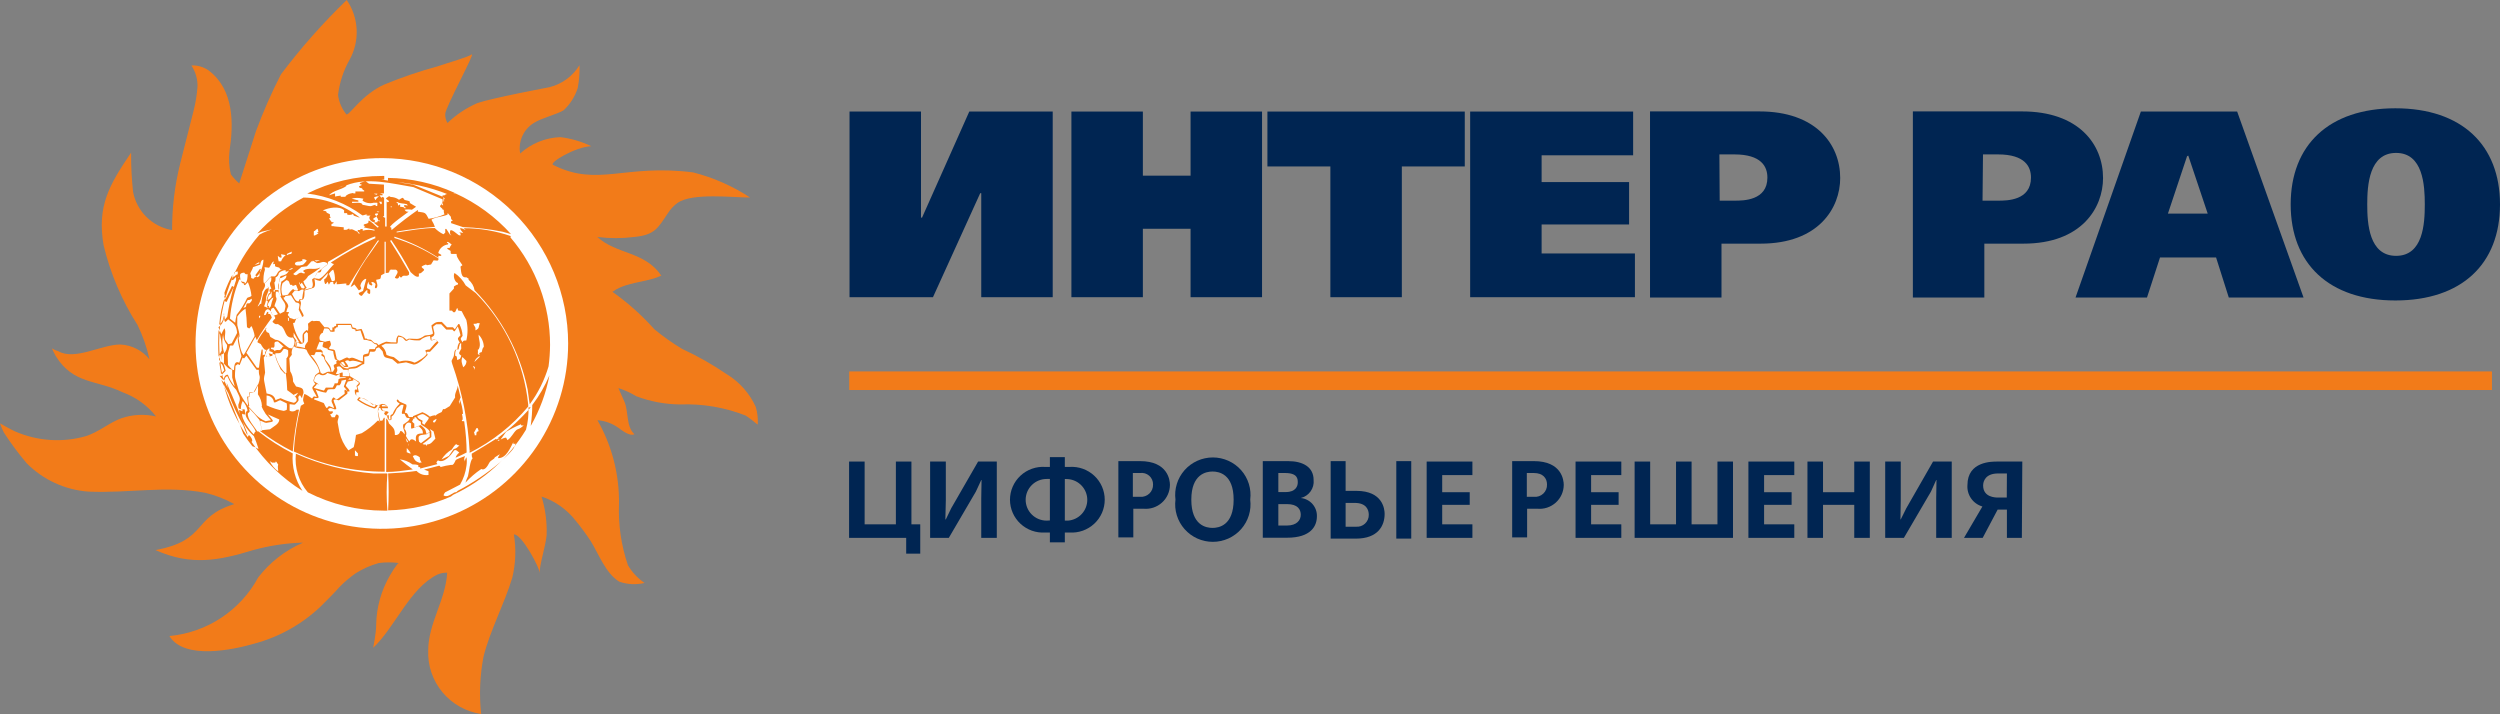 <svg width="210" height="60" viewBox="0 0 210 60" fill="none" xmlns="http://www.w3.org/2000/svg">
<rect x="0" y="0" width="210" height="60" fill="#808080" stroke="none"/>
<g clip-path="url(#clip0_207_11770)">
<path d="M61.05 31.437C59.856 30.62 58.596 29.906 57.282 29.3C56.468 28.808 55.691 28.257 54.958 27.651C53.912 26.474 52.732 25.422 51.442 24.515C51.647 24.369 51.865 24.243 52.095 24.14C53.213 23.665 54.469 23.653 55.549 23.153C54.167 21.104 51.781 21.379 50.173 19.904C51.203 20.035 52.246 20.035 53.276 19.904C55.009 19.742 55.272 19.142 56.089 17.93C56.309 17.58 56.595 17.274 56.93 17.03C58.186 16.181 61.552 16.593 63.009 16.593C61.543 15.63 59.926 14.916 58.224 14.482C52.447 13.744 50.236 15.743 46.468 13.857C46.054 13.694 48.315 12.332 49.671 12.282C48.852 11.89 47.974 11.632 47.071 11.52C45.817 11.565 44.619 12.052 43.693 12.895C43.604 12.403 43.666 11.896 43.87 11.44C44.073 10.983 44.41 10.598 44.836 10.333C45.489 9.908 46.795 9.608 47.348 9.259C47.894 8.748 48.3 8.107 48.528 7.397C48.648 6.763 48.699 6.118 48.679 5.473C48.118 6.393 47.216 7.058 46.167 7.322C46.167 7.322 41.269 8.247 40.101 8.659C39.169 9.062 38.318 9.629 37.589 10.333C37.453 10.103 37.387 9.838 37.401 9.571C37.401 9.034 39.975 4.336 39.624 4.573C39.272 4.811 37.715 5.248 36.76 5.573C35.24 5.988 33.747 6.497 32.289 7.097C30.368 7.947 29.263 9.821 29.087 9.596C28.708 9.13 28.469 8.567 28.396 7.972C28.522 6.926 28.855 5.915 29.376 4.998C29.8 4.223 30.001 3.346 29.957 2.464C29.913 1.582 29.625 0.729 29.125 0C27.121 1.935 25.273 4.024 23.599 6.247C22.805 7.796 22.104 9.389 21.501 11.02L20.095 15.406C19.832 15.179 19.596 14.923 19.391 14.644C19.237 14.006 19.199 13.346 19.278 12.695C19.63 10.371 19.668 7.547 17.532 5.923C17.108 5.623 16.595 5.474 16.076 5.498C16.427 6.022 16.607 6.642 16.59 7.272C16.543 7.955 16.434 8.633 16.264 9.296L15.134 13.744C14.678 15.571 14.45 17.447 14.456 19.329C13.645 19.191 12.897 18.809 12.311 18.235C11.725 17.661 11.33 16.922 11.178 16.118C11.058 15.023 11.004 13.921 11.014 12.82C9.168 15.543 8.138 17.305 8.703 20.604C9.273 22.979 10.236 25.242 11.554 27.301C12.001 28.221 12.338 29.19 12.559 30.187C12.264 29.818 11.892 29.516 11.47 29.3C11.048 29.085 10.584 28.961 10.11 28.938C8.515 28.938 6.267 30.325 4.873 29.488C4.76 29.488 4.358 29.263 4.358 29.263C4.358 29.263 4.572 29.725 4.685 29.913C6.179 32.299 8.063 31.874 10.323 32.961C11.425 33.364 12.391 34.065 13.112 34.985C12.155 34.763 11.154 34.81 10.223 35.123C9.193 35.485 8.339 36.272 7.221 36.635C5.247 37.199 3.136 37.057 1.256 36.235C0.854 36.06 0 35.56 0 35.56C0.089 35.826 0.198 36.085 0.327 36.335C0.911 37.237 1.553 38.101 2.248 38.921C3.625 40.305 5.458 41.148 7.41 41.295C10.889 41.445 13.915 40.77 17.244 41.395C18.095 41.6 18.915 41.919 19.68 42.345C16.126 43.407 17.47 45.394 13.061 46.206C16.076 47.555 18.399 47.08 21.275 46.206C22.638 45.828 24.043 45.618 25.457 45.581C23.972 46.221 22.675 47.228 21.689 48.505C20.95 49.873 19.882 51.038 18.58 51.897C17.279 52.756 15.784 53.282 14.229 53.428C15.485 55.464 19.592 54.577 21.363 54.065C23.467 53.502 25.394 52.419 26.964 50.916C27.278 50.604 28.22 49.667 28.509 49.317C28.927 48.887 29.386 48.498 29.878 48.155C30.481 47.775 31.137 47.484 31.825 47.293C32.379 47.221 32.941 47.221 33.495 47.293L33.395 47.368C33.162 47.669 32.952 47.986 32.767 48.317C32.026 49.582 31.623 51.015 31.599 52.478C31.599 53.203 31.347 54.415 31.347 54.415C33.194 52.678 34.412 49.417 36.735 48.267C36.995 48.151 37.279 48.096 37.564 48.105C37.438 50.404 35.969 52.353 35.969 54.652C35.924 55.928 36.352 57.175 37.172 58.157C37.992 59.138 39.146 59.786 40.415 59.975C40.243 58.366 40.31 56.741 40.616 55.152C41.169 52.953 42.349 50.766 43.027 48.542C43.318 47.347 43.365 46.107 43.166 44.894C43.793 44.806 45.414 47.793 45.326 48.167C45.326 47.355 45.828 45.918 45.916 44.956C45.956 43.857 45.812 42.759 45.489 41.708C46.623 42.087 47.619 42.791 48.352 43.732C48.8 44.276 49.219 44.844 49.608 45.431C50.299 46.543 50.864 48.142 52.007 48.855C52.693 49.096 53.434 49.136 54.142 48.967C53.572 48.581 53.095 48.073 52.748 47.48C52.184 45.833 51.929 44.096 51.995 42.357C52.037 39.886 51.413 37.448 50.186 35.298C50.82 35.344 51.429 35.565 51.944 35.935C52.221 36.135 52.911 36.685 53.288 36.472C52.585 35.835 52.811 34.611 52.459 33.761L51.944 32.599C52.473 32.766 52.979 32.997 53.451 33.286C54.62 33.727 55.857 33.959 57.106 33.973C58.998 33.898 60.884 34.218 62.645 34.91C62.993 35.147 63.328 35.401 63.649 35.673C63.683 35.171 63.628 34.668 63.486 34.186C62.973 33.056 62.134 32.103 61.075 31.449" fill="#F27B19"/>
<path d="M32.126 13.282C29.029 13.272 25.998 14.177 23.419 15.881C20.838 17.586 18.825 20.014 17.633 22.858C16.441 25.702 16.124 28.834 16.722 31.857C17.32 34.88 18.806 37.659 20.993 39.841C23.179 42.024 25.968 43.511 29.004 44.116C32.041 44.721 35.19 44.416 38.053 43.239C40.915 42.062 43.362 40.066 45.084 37.505C46.805 34.944 47.724 31.932 47.724 28.851C47.721 24.731 46.078 20.781 43.155 17.863C40.232 14.946 36.267 13.299 32.126 13.282Z" fill="white"/>
<path d="M209.322 31.2H71.335V32.761H209.322V31.2Z" fill="#F27B19"/>
<path d="M77.364 9.371V18.28H77.452L81.42 9.371H88.428V24.965H82.425V16.231H82.337L78.369 24.965H71.361V9.371H77.364Z" fill="#002552"/>
<path d="M100.008 9.371H106.011V24.965H100.008V19.217H96.001V24.965H89.998V9.371H96.001V14.756H100.008V9.371Z" fill="#002552"/>
<path d="M123.041 9.371V13.982H117.754V24.965H111.751V13.982H106.463V9.371H123.041Z" fill="#002552"/>
<path d="M137.183 9.371V13.045H129.496V15.294H136.843V18.855H129.496V21.291H137.333V24.965H123.493V9.371H137.183Z" fill="#002552"/>
<path d="M147.795 9.359C152.517 9.359 154.577 12.107 154.577 14.956C154.577 17.455 152.781 20.466 147.896 20.466H144.605V24.99H138.602V9.359H147.795ZM144.454 16.855H145.71C146.426 16.855 148.461 16.855 148.461 14.919C148.461 14.007 147.971 12.97 145.685 12.97H144.429L144.454 16.855Z" fill="#002552"/>
<path d="M169.861 9.359C174.596 9.359 176.656 12.107 176.656 14.956C176.656 17.455 174.86 20.466 169.974 20.466H166.684V24.99H160.681V9.359H169.861ZM166.533 16.855H167.852C168.568 16.855 170.602 16.855 170.602 14.919C170.602 14.007 170.112 12.97 167.827 12.97H166.571L166.533 16.855Z" fill="#002552"/>
<path d="M187.921 9.371L193.497 24.99H187.218L186.15 21.628H181.441L180.348 24.99H174.345L179.833 9.371H187.921ZM183.714 13.12L182.106 17.942H185.447L183.814 13.07L183.714 13.12Z" fill="#002552"/>
<path d="M210 17.168C210 22.166 206.797 25.239 201.209 25.239C195.62 25.239 192.417 22.141 192.417 17.168C192.417 12.195 195.62 9.096 201.209 9.096C206.797 9.096 210 12.195 210 17.168ZM198.848 17.168C198.848 18.792 198.998 21.491 201.271 21.491C203.545 21.491 203.683 18.792 203.683 17.168C203.683 15.543 203.532 12.845 201.271 12.845C199.011 12.845 198.848 15.543 198.848 17.168Z" fill="#002552"/>
<path d="M37.2 41.645H37.275C37.275 41.483 37.275 41.533 37.388 41.358L38.644 40.708C38.931 40.221 39.115 39.681 39.184 39.121C39.222 38.885 39.222 38.645 39.184 38.409C39.084 38.541 39.038 38.707 39.059 38.871C39.059 38.546 38.908 38.696 39.059 38.309C38.933 38.371 38.318 38.559 38.267 38.671C38.217 38.784 38.079 39.134 37.903 39.046C37.598 39.087 37.295 39.15 36.999 39.234C36.999 39.234 36.999 39.121 36.873 39.121C36.446 39.234 36.007 39.359 35.617 39.446L35.994 39.584C35.987 39.688 35.987 39.792 35.994 39.896C35.812 39.926 35.625 39.91 35.45 39.852C35.275 39.793 35.117 39.692 34.989 39.559C34.198 39.671 33.407 39.733 32.603 39.771C32.66 40.803 32.66 41.837 32.603 42.87C34.422 42.834 36.215 42.439 37.878 41.708C38.029 41.595 38.179 41.483 38.318 41.358C38.117 41.258 37.69 41.82 37.338 41.645M32.49 39.771H31.372C29.12 39.591 26.916 39.029 24.854 38.109C24.792 38.69 24.849 39.278 25.021 39.836C25.194 40.395 25.479 40.912 25.859 41.358C27.842 42.366 30.037 42.893 32.264 42.895H32.541C32.459 41.863 32.459 40.827 32.541 39.796M44.585 35.773C45.34 34.453 45.871 33.017 46.154 31.524C45.781 32.415 45.296 33.254 44.71 34.023C44.707 34.592 44.665 35.16 44.585 35.723M44.585 34.211C43.761 35.166 42.834 36.029 41.822 36.785H41.935L41.671 36.922C41.671 36.922 41.671 36.922 41.671 36.86C41.005 37.285 40.327 37.684 39.624 38.109C39.624 38.272 39.624 38.384 39.699 38.496C39.473 38.709 39.41 39.621 39.31 39.996C39.224 40.173 39.153 40.357 39.096 40.546C39.492 40.11 39.939 39.724 40.428 39.396C40.717 39.559 40.968 39.134 41.093 38.884C41.219 38.634 41.545 38.584 41.558 38.422L41.972 38.159C41.972 38.259 41.784 38.384 41.859 38.484C42.538 38.484 42.864 37.609 43.115 37.147C43.115 37.234 43.115 37.347 43.241 37.272C43.366 37.197 43.241 37.409 43.241 37.459C43.103 37.872 42.312 38.509 41.985 38.846C40.898 39.771 39.71 40.572 38.443 41.233C38.33 41.35 38.208 41.459 38.079 41.558C40.61 40.376 42.733 38.476 44.183 36.097C44.342 35.486 44.414 34.855 44.396 34.223M41.545 37.197V37.122C41.545 37.122 41.545 37.184 41.545 37.197ZM41.859 37.035C41.859 37.035 41.859 37.035 41.784 36.947H42.01L41.859 37.035ZM43.392 36.11C43.103 36.36 42.977 36.747 42.625 36.972L42.512 36.76C42.374 36.76 42.173 36.86 42.048 36.922L42.512 36.272C42.913 36.027 43.333 35.814 43.768 35.635C43.761 35.664 43.761 35.694 43.768 35.723C43.804 35.738 43.843 35.745 43.881 35.745C43.92 35.745 43.959 35.738 43.994 35.723C43.848 35.884 43.662 36.005 43.454 36.072M20.609 36.735L20.71 36.885L20.609 36.735ZM42.902 19.829C41.625 19.392 40.284 19.168 38.933 19.167C38.991 19.218 39.054 19.265 39.121 19.304C38.983 19.304 38.858 19.167 38.694 19.167C38.531 19.167 38.845 19.467 38.908 19.579C38.802 19.545 38.692 19.524 38.581 19.517L38.694 19.642C38.682 19.683 38.682 19.726 38.694 19.767H38.569C38.493 19.767 37.815 19.067 37.803 19.454C37.79 19.842 37.928 19.704 37.928 19.754C37.913 19.745 37.896 19.741 37.878 19.741C37.861 19.741 37.843 19.745 37.828 19.754L37.489 19.23H37.401C37.401 19.23 37.401 19.23 37.401 19.542L37.25 19.679C36.978 19.549 36.731 19.372 36.522 19.154C35.442 19.154 34.387 19.379 33.319 19.529V19.454C34.387 19.267 35.454 19.142 36.534 19.055C36.456 18.851 36.359 18.654 36.245 18.467C36.384 18.255 37.351 18.18 37.602 18.017V17.892L37.878 18.217C37.878 18.317 37.878 18.43 37.991 18.492C38.104 18.555 37.928 18.555 37.891 18.592V18.742L38.895 19.079C40.014 19.115 41.127 19.245 42.224 19.467L42.927 19.667C41.623 18.218 40.033 17.052 38.255 16.243C38.089 16.249 37.925 16.274 37.765 16.318H37.878C37.765 16.318 37.439 16.243 37.376 16.393C37.292 16.394 37.21 16.416 37.137 16.456L37.2 16.531L34.688 15.506L32.038 15.081H32.277V14.781H32.088C29.908 14.777 27.757 15.283 25.809 16.256C27.487 16.46 29.084 17.093 30.443 18.093C30.594 18.093 30.745 17.968 30.908 18.017H30.795V18.105C30.903 18.117 31.013 18.117 31.121 18.105C30.82 18.367 31.31 18.742 31.448 18.642C31.586 18.542 31.448 18.455 31.36 18.43C31.272 18.405 31.448 18.28 31.624 18.205C31.618 18.18 31.618 18.155 31.624 18.13L31.486 18.055L31.548 17.93C31.624 17.93 31.686 17.93 31.737 17.93C31.787 17.93 31.737 18.005 31.737 18.043L31.649 18.105C31.649 18.292 31.649 18.267 31.762 18.405C31.75 18.421 31.744 18.441 31.744 18.461C31.744 18.481 31.75 18.501 31.762 18.517H31.9C31.9 18.517 31.9 18.517 31.9 18.592C31.825 18.592 31.774 18.53 31.699 18.592C31.693 18.621 31.693 18.651 31.699 18.68C31.677 18.67 31.654 18.666 31.63 18.666C31.606 18.666 31.583 18.67 31.561 18.68H31.372L31.825 19.055L31.712 19.117C31.548 18.98 31.109 18.53 30.958 18.53C30.943 18.574 30.943 18.623 30.958 18.667C30.832 18.88 30.544 18.755 30.544 18.93L30.682 19.017C30.682 19.017 30.581 19.017 30.581 19.105L31.46 19.292C31.454 19.321 31.454 19.351 31.46 19.379C31.136 19.286 30.792 19.286 30.468 19.379C30.475 19.334 30.475 19.288 30.468 19.242H30.267C30.262 19.271 30.262 19.3 30.267 19.329C30.193 19.312 30.116 19.312 30.041 19.329C30.041 19.429 30.104 19.504 30.192 19.554V19.654C30.079 19.592 30.066 19.529 30.004 19.429H29.928C29.727 19.342 29.564 19.18 29.363 19.304C29.363 19.067 29.225 19.304 29.062 19.304H28.873C28.873 19.242 28.873 19.217 28.873 19.204C28.873 19.192 28.873 19.13 28.873 19.092L28.082 19.017V19.079V19.005C26.085 18.892 23.586 18.717 21.802 19.704C19.613 22.234 18.41 25.462 18.412 28.8C18.411 29.753 18.508 30.703 18.7 31.637C18.826 31.949 18.964 32.261 19.127 32.586C19.127 32.586 19.04 32.212 19.04 32.162C19.655 33.548 20.22 34.96 20.773 36.385V36.56C20.645 36.301 20.536 36.034 20.446 35.76C19.956 34.895 19.536 33.992 19.19 33.061C19.052 32.799 18.901 32.536 18.776 32.274C19.184 33.871 19.877 35.382 20.823 36.735V36.66C20.898 36.66 20.823 36.572 20.911 36.56C20.999 36.547 21.325 37.047 21.124 37.109C22.248 38.765 23.707 40.169 25.407 41.233C24.79 40.303 24.502 39.195 24.591 38.084C23.569 37.564 22.601 36.945 21.702 36.235H21.614C21.375 35.86 20.735 35.16 20.823 34.711C21.036 34.561 20.961 34.561 20.923 34.286C21.237 34.601 21.53 34.935 21.802 35.285C21.878 35.585 21.941 35.885 22.016 36.185H21.815C22.684 36.848 23.614 37.429 24.591 37.922C24.683 36.74 24.86 35.567 25.118 34.411H24.917C24.842 34.488 24.744 34.538 24.637 34.554C24.53 34.57 24.421 34.55 24.327 34.498C24.327 34.311 24.327 34.136 24.327 33.948C24.741 34.011 24.741 34.011 24.817 33.948C25.106 33.636 25.106 33.711 25.055 33.336L25.194 33.186L25.369 33.461C25.369 33.311 25.457 33.161 25.495 33.011C25.495 32.536 25.281 32.586 24.867 32.462C24.792 32.324 24.704 32.187 24.616 32.049C24.625 31.744 24.542 31.444 24.377 31.187L24.302 30.087C24.377 29.988 24.44 29.887 24.515 29.8C24.488 29.676 24.49 29.547 24.521 29.424C24.551 29.3 24.609 29.186 24.691 29.088C24.967 29.35 25.432 29.188 25.746 29.388C25.985 30.062 26.738 30.525 26.826 31.262C26.705 31.334 26.592 31.418 26.487 31.512C26.336 31.924 26.236 31.949 26.487 32.249C26.412 32.337 26.236 32.462 26.236 32.586C26.236 32.711 26.537 33.161 26.613 33.336C26.311 33.336 26.449 33.174 26.211 33.474C26.073 33.386 25.708 33.099 25.558 33.099C25.47 33.486 25.394 33.574 25.558 33.911L25.269 34.086C24.954 35.344 24.756 36.628 24.678 37.922C27.064 39.048 29.674 39.629 32.315 39.621C32.315 38.109 32.315 36.597 32.315 35.098H32.239C32.205 35.181 32.163 35.26 32.114 35.335H31.913C31.85 35.073 31.812 34.798 31.749 34.536C31.788 34.453 31.809 34.364 31.812 34.273H31.95C32.063 34.548 32.101 34.511 32.415 34.561L32.264 34.698C32.273 34.758 32.304 34.812 32.35 34.851C32.396 34.89 32.455 34.911 32.515 34.91C32.515 35.06 32.641 35.473 32.892 35.223V34.985C33.131 34.848 33.206 34.561 33.332 34.323L33.683 34.011H33.897C33.897 34.211 33.696 34.636 33.771 34.761H33.985C34.136 35.073 34.085 35.11 34.412 35.123C34.412 35.348 34.035 35.535 33.872 35.66C33.796 36.047 34.035 36.147 33.985 36.497C33.985 36.497 33.746 36.097 33.608 36.235C33.601 36.284 33.583 36.331 33.557 36.373C33.53 36.416 33.495 36.452 33.454 36.48C33.413 36.508 33.366 36.528 33.317 36.537C33.268 36.546 33.217 36.546 33.169 36.535C33.169 35.998 33.068 35.972 32.666 35.56C32.666 35.473 32.541 35.185 32.44 35.16C32.44 36.66 32.44 38.147 32.44 39.646C33.181 39.646 33.922 39.533 34.676 39.434C34.299 39.159 33.935 38.871 33.583 38.584C33.969 38.634 34.336 38.78 34.65 39.009C34.764 39.009 35.09 39.009 35.153 39.109C35.14 39.127 35.134 39.149 35.134 39.171C35.134 39.193 35.14 39.215 35.153 39.234C35.198 39.246 35.246 39.246 35.291 39.234C35.291 39.234 35.291 39.321 35.291 39.359C35.768 39.234 36.271 39.121 36.748 38.984L36.66 38.871C36.66 38.796 36.748 38.734 36.785 38.671C37.313 38.959 37.891 38.209 38.154 37.834C38.305 37.734 38.456 37.922 38.581 38.022C38.433 38.125 38.323 38.275 38.267 38.447C38.757 38.234 38.757 38.234 39.197 38.009C39.191 37.173 39.128 36.338 39.008 35.51C39.008 35.36 39.008 35.385 38.807 35.373C38.798 35.344 38.798 35.314 38.807 35.285C38.946 35.285 38.807 34.848 38.807 34.773C38.821 34.767 38.836 34.764 38.851 34.764C38.867 34.764 38.882 34.767 38.895 34.773C38.865 34.345 38.772 33.924 38.619 33.523C38.619 33.673 38.619 33.811 38.619 33.948L38.544 33.736C38.584 33.615 38.634 33.498 38.694 33.386C38.606 33.049 38.519 32.699 38.443 32.374C38.443 32.774 38.167 32.999 38.23 33.386L37.778 34.111L37.351 34.373C37.329 34.364 37.305 34.359 37.282 34.359C37.258 34.359 37.234 34.364 37.212 34.373C37.168 34.449 37.13 34.528 37.099 34.611C36.936 34.698 36.647 34.785 36.572 34.96C36.578 34.932 36.578 34.902 36.572 34.873C36.412 34.891 36.255 34.933 36.107 34.998C35.922 34.836 35.71 34.709 35.479 34.623C35.216 34.736 34.952 34.861 34.688 34.96C34.688 34.96 34.688 34.96 34.688 35.035H34.349C34.236 34.81 34.249 34.685 34.01 34.673C34.01 34.498 34.211 34.161 34.123 33.986L33.558 33.736C33.558 33.736 33.382 33.449 33.332 33.611C33.282 33.773 33.57 33.861 33.57 33.911C33.313 34.152 33.111 34.446 32.98 34.773C32.716 34.91 32.804 34.91 32.804 35.235H32.654C32.669 35.115 32.669 34.993 32.654 34.873C32.589 34.898 32.517 34.898 32.453 34.873L32.654 34.611C32.5 34.541 32.333 34.502 32.164 34.498C32.138 34.424 32.104 34.353 32.063 34.286H32.001C32.063 34.286 32.553 34.286 32.591 34.286C32.591 34.061 32.277 33.898 32.063 33.936C31.347 34.323 30.908 33.461 30.255 33.411L29.928 33.199C29.916 33.116 29.916 33.032 29.928 32.949H30.142C30.116 32.791 30.074 32.636 30.016 32.486C30.192 32.312 30.318 32.261 30.154 32.074L29.401 31.599V31.387L29.238 31.237C29.238 30.9 29.413 31 29.79 30.95C30.167 30.9 30.292 30.625 30.594 30.575C30.613 30.375 30.613 30.174 30.594 29.975C31.021 29.887 30.983 29.975 31.084 29.538C31.435 29.538 31.536 29.613 31.599 29.275C31.671 29.227 31.752 29.192 31.837 29.175L32.139 29.513C32.289 30.137 32.277 29.975 32.955 30.175L33.395 30.55L34.11 30.437L34.751 30.625C35.128 30.625 35.668 30.087 35.919 29.813C35.919 29.738 35.818 29.6 35.831 29.55H36.12C36.183 29.475 36.836 28.813 36.836 28.763C36.547 28.463 36.622 28.451 36.245 28.576C36.245 28.576 36.245 28.576 36.245 28.313C36.698 28.188 36.384 27.738 36.384 27.439L36.635 27.239H37.062L37.489 27.689H38.004L38.129 27.826H38.192L38.456 27.414C38.547 27.659 38.622 27.909 38.682 28.163C38.393 28.463 38.418 28.413 38.619 28.776C38.468 28.838 38.431 29.163 38.418 29.313C38.079 29.388 38.205 29.7 38.092 29.988C37.979 30.275 37.866 30.225 37.991 30.575C38.82 32.927 39.31 35.383 39.448 37.872C39.587 37.794 39.729 37.723 39.875 37.659L39.448 37.884V38.034C41.34 37.09 43.016 35.767 44.371 34.148C44.365 34.099 44.365 34.048 44.371 33.998C44.016 30.463 42.462 27.153 39.963 24.615L39.121 23.977C38.896 23.558 38.573 23.198 38.179 22.928C38.041 23.153 38.179 23.703 38.468 23.778C38.461 23.819 38.461 23.861 38.468 23.902C38.355 23.902 38.217 24.015 38.129 24.065V24.24L37.752 24.652C37.752 25.127 37.752 25.614 37.752 26.089C37.815 26.089 37.903 26.089 37.966 26.089L38.079 26.227H38.217C38.28 26.129 38.331 26.024 38.368 25.914H38.481C38.481 25.977 38.418 26.014 38.481 26.077L38.782 26.139C38.908 26.389 39.034 26.639 39.172 26.876C39.306 27.443 39.306 28.034 39.172 28.601C38.946 28.601 38.908 28.601 38.858 28.763C38.657 28.426 38.644 28.488 38.858 28.213C38.837 27.864 38.743 27.524 38.581 27.214H38.506L38.205 27.663L38.041 27.488H37.552L37.112 27.039C36.622 27.039 36.635 27.039 36.245 27.326C36.245 27.526 36.346 27.801 36.371 28.013C36.17 28.188 35.919 28.126 35.68 28.188C35.077 28.613 35.015 28.426 34.311 28.451C34.173 28.538 34.173 28.538 34.136 28.538C33.961 28.333 33.714 28.203 33.445 28.176C33.379 28.257 33.331 28.352 33.305 28.453C33.279 28.554 33.275 28.66 33.294 28.763C33.008 28.774 32.721 28.753 32.44 28.701C32.217 28.773 32.002 28.869 31.799 28.988L31.661 28.838C31.423 28.838 31.398 28.763 31.234 28.601C31.071 28.438 30.92 28.601 30.795 28.438H30.657C30.599 28.155 30.502 27.882 30.368 27.626L29.953 27.701C29.953 27.538 29.74 27.538 29.614 27.501C29.59 27.397 29.552 27.296 29.501 27.201H28.245C28.232 27.263 28.232 27.327 28.245 27.389C28.12 27.389 28.07 27.389 28.044 27.501H27.919C27.912 27.584 27.912 27.668 27.919 27.751H27.768C27.63 27.488 27.63 27.488 27.253 27.488L26.839 26.976C26.668 26.951 26.494 26.951 26.324 26.976C26.198 26.851 25.972 27.126 25.872 27.189C25.903 27.396 25.903 27.606 25.872 27.813C25.872 27.813 25.872 27.813 25.809 27.738C25.746 27.663 25.47 27.963 25.432 28.076C25.394 28.188 25.432 28.551 25.432 28.788H25.332C24.96 28.3 24.715 27.73 24.616 27.126H24.729C24.829 26.989 24.792 26.826 24.955 26.726C25.62 26.526 25.646 26.726 25.219 25.914C25.219 25.639 25.357 25.489 25.219 25.265V25.165C25.633 25.327 25.57 24.665 25.583 24.402L26.336 24.177C26.55 24.027 26.437 23.64 26.412 23.44C26.564 23.524 26.73 23.579 26.901 23.603L27.542 22.928C27.542 23.039 27.514 23.148 27.458 23.244C27.403 23.341 27.324 23.421 27.228 23.478C27.226 23.607 27.252 23.734 27.303 23.853H27.379L27.517 23.665L27.642 23.94H27.63C27.63 23.865 27.718 23.778 27.768 23.69H27.994C27.994 23.79 27.994 23.89 28.095 23.89L28.283 23.628C28.283 23.853 28.283 23.853 28.283 23.878C28.509 23.878 28.999 23.803 29.074 23.815C29.15 23.828 29.074 23.915 29.074 23.953C29.153 23.966 29.234 23.966 29.313 23.953C30.079 22.703 30.87 21.454 31.737 20.204C31.737 20.204 31.837 20.204 31.85 20.204C31.636 20.491 31.435 20.791 31.234 21.079C30.528 22.012 29.93 23.023 29.451 24.09C29.577 24.09 29.665 23.965 29.765 23.89C29.878 24.027 29.878 24.027 30.129 24.377C30.23 24.377 30.267 24.315 30.343 24.252C30.335 24.169 30.309 24.088 30.267 24.015C30.285 23.893 30.331 23.777 30.4 23.675C30.47 23.574 30.562 23.489 30.669 23.428C30.702 23.434 30.736 23.434 30.77 23.428C30.682 23.765 30.581 24.09 30.493 24.44C30.376 24.505 30.254 24.564 30.129 24.615C30.138 24.679 30.169 24.738 30.218 24.781C30.266 24.825 30.328 24.85 30.393 24.852C30.468 24.765 30.757 24.352 30.858 24.352V24.59C30.945 24.677 31.096 24.752 31.096 24.59C31.096 24.515 31.096 24.427 31.096 24.34L30.832 24.202C30.814 24.009 30.863 23.815 30.971 23.653C30.971 23.89 30.971 23.878 31.209 23.99L31.285 23.915C31.246 23.855 31.213 23.793 31.184 23.728C31.285 23.628 31.435 23.728 31.523 23.828C31.611 23.927 31.36 24.215 31.599 24.215C31.825 24.003 31.599 23.703 31.599 23.503C31.963 23.415 31.963 23.503 32.013 23.128L32.302 22.965C32.302 22.078 32.302 21.191 32.302 20.304H32.402C32.402 21.179 32.402 22.053 32.402 22.928C32.541 22.928 32.704 22.928 32.704 22.803C32.704 22.678 32.792 22.728 32.817 22.653C32.842 22.578 32.817 22.653 32.917 22.653C33.018 22.653 33.131 22.653 33.256 22.653C33.583 22.84 33.256 23.078 33.169 23.34C33.332 23.44 33.508 23.428 33.545 23.178L33.646 23.303H33.721C33.897 23.003 34.123 23.303 34.362 23.065C34.355 22.999 34.355 22.932 34.362 22.866C33.859 21.978 33.319 21.091 32.767 20.229C32.767 20.229 32.767 20.229 32.867 20.167C33.459 21.03 34 21.927 34.487 22.853C34.638 22.978 34.939 23.34 35.178 23.228C35.196 23.145 35.196 23.06 35.178 22.978C35.366 22.978 35.442 22.866 35.58 22.741C35.718 22.616 35.505 22.566 35.429 22.453C35.354 22.341 35.693 22.266 35.781 22.216L35.869 22.278L36.208 22.216L36.421 21.866C36.635 21.866 36.848 21.991 36.836 21.716C35.689 20.97 34.441 20.389 33.131 19.992C33.127 19.954 33.127 19.917 33.131 19.879C34.437 20.302 35.679 20.899 36.823 21.654C36.816 21.599 36.816 21.545 36.823 21.491C37.011 21.491 37.011 21.491 37.062 21.491C37.055 21.462 37.055 21.432 37.062 21.404L36.811 21.254C36.86 21.064 36.965 20.893 37.113 20.764C37.261 20.635 37.444 20.553 37.639 20.529C37.652 20.492 37.652 20.453 37.639 20.416C37.639 20.416 37.539 20.416 37.526 20.416C37.544 20.381 37.566 20.348 37.589 20.317C37.69 20.317 37.853 20.479 37.941 20.541C37.861 20.622 37.801 20.721 37.765 20.829C37.702 20.829 37.614 20.829 37.577 20.829V20.904L37.853 21.079C37.853 21.304 37.853 21.304 37.941 21.329H38.355C38.355 21.329 38.355 21.329 38.355 21.391C38.355 21.641 38.707 22.053 38.845 22.278C38.707 22.366 38.707 22.366 38.682 22.403C38.745 22.691 38.682 23.378 39.172 23.29L39.36 23.403C39.36 23.403 39.36 23.465 39.36 23.503C39.627 23.725 39.806 24.035 39.862 24.377C42.117 26.676 43.664 29.567 44.321 32.711C44.421 33.386 44.484 33.961 44.497 33.961C45.206 32.998 45.742 31.92 46.079 30.775C46.159 30.174 46.201 29.569 46.205 28.963C46.206 25.658 45.026 22.461 42.877 19.942M22.933 38.859C22.933 38.859 23.058 38.859 23.121 38.859C23.184 38.859 23.121 38.859 23.121 38.784H23.209C23.209 38.784 23.209 38.784 23.372 39.034C23.297 39.209 23.372 39.409 23.372 39.596C23.064 39.374 22.818 39.077 22.657 38.734L22.883 38.871M37.953 37.759C38.029 37.647 38.205 37.347 38.33 37.309C38.364 37.345 38.405 37.372 38.451 37.389C38.496 37.407 38.545 37.413 38.594 37.409C38.393 37.597 38.38 37.659 38.104 37.722L37.702 38.297L37.087 38.596C37.303 38.251 37.6 37.964 37.953 37.759ZM33.985 35.985C33.985 35.685 34.249 35.335 34.537 35.573C34.524 35.714 34.524 35.856 34.537 35.998C34.751 35.998 34.952 35.835 35.165 35.798C35.379 35.998 35.542 36.097 35.517 36.41C35.015 36.41 34.864 36.51 34.952 37.084C34.726 36.897 34.5 36.785 34.387 37.084C34.275 36.941 34.178 36.786 34.098 36.622C34.139 36.52 34.148 36.408 34.124 36.301C34.099 36.194 34.042 36.096 33.96 36.023M34.274 37.484C34.268 37.395 34.295 37.306 34.349 37.234C34.349 37.234 34.349 37.234 34.274 37.484ZM34.274 37.084L34.198 37.172C34.085 36.872 34.085 36.872 34.085 36.81L34.274 37.084ZM34.173 37.959C34.16 37.851 34.16 37.742 34.173 37.634C34.274 37.759 34.475 37.959 34.5 38.109C34.366 38.083 34.238 38.032 34.123 37.959M34.575 38.184C34.575 38.184 34.575 38.184 34.638 38.184H34.575ZM35.303 38.896C34.902 38.759 34.864 38.709 34.676 38.322C34.864 38.159 35.065 38.259 35.266 38.422C35.26 38.5 35.272 38.578 35.3 38.652C35.328 38.725 35.372 38.792 35.429 38.846C35.429 38.846 35.354 38.846 35.303 38.846M36.672 35.185C36.649 35.299 36.592 35.404 36.509 35.485H36.421C36.245 35.36 36.584 35.223 36.672 35.185ZM36.421 36.235L36.572 36.847C36.371 37.035 36.195 37.347 35.906 37.322L35.793 37.472V37.347C35.73 37.347 35.505 37.347 35.505 37.285C35.763 37.113 36.007 36.921 36.233 36.71V36.272C36.12 36.085 36.12 36.085 36.12 36.047L36.421 36.235ZM36.095 36.335C36.089 36.447 36.089 36.56 36.095 36.672L35.354 37.234C35.313 37.183 35.261 37.14 35.203 37.109C35.077 36.522 35.203 36.56 35.818 36.485C35.904 36.417 36.002 36.366 36.107 36.335M36.019 35.085C36.019 35.26 35.73 35.498 35.655 35.685C35.329 35.473 35.492 35.598 35.492 35.335C35.341 35.26 35.052 35.148 35.052 34.948C35.605 34.698 35.479 34.736 36.019 35.085ZM34.638 35.173H34.801C34.81 35.153 34.815 35.132 34.815 35.11C34.815 35.089 34.81 35.068 34.801 35.048H34.939C35.029 35.218 35.175 35.35 35.354 35.423C35.354 35.498 35.354 35.548 35.354 35.623C35.354 35.698 36.157 36.072 36.082 36.31C35.99 36.348 35.902 36.394 35.818 36.447C35.743 36.023 35.693 36.01 35.341 35.71C35.157 35.764 34.976 35.831 34.801 35.91C34.801 35.798 34.801 35.698 34.801 35.585C34.726 35.536 34.662 35.472 34.613 35.398L34.713 35.21M32.578 34.136H32.088C32.001 33.836 32.566 34.136 32.578 34.136ZM39.699 36.635L39.825 36.472L39.674 36.635M40.189 36.235C40.001 36.235 40.013 36.435 40.013 36.56H39.875C39.88 36.522 39.877 36.484 39.866 36.447C39.855 36.41 39.837 36.377 39.812 36.347C39.812 36.347 39.812 36.347 40.026 35.96H40.126C40.126 36.035 40.227 36.135 40.189 36.21M40.189 27.151H40.302C40.164 27.514 40.302 27.564 39.938 27.751V27.551C39.938 27.476 39.762 27.276 39.775 27.201C39.975 27.201 40.001 27.201 40.151 27.126M40.139 29.738C40.149 29.613 40.149 29.488 40.139 29.363H40.202C40.44 28.938 40.202 28.551 40.202 28.113C40.482 28.391 40.64 28.769 40.641 29.163C40.528 29.163 40.503 29.475 40.465 29.575C40.089 29.675 40.352 29.7 40.277 29.975V29.988L39.85 30.412C39.938 30.112 40.076 30.062 40.327 29.863M39.737 30.762C39.791 30.771 39.843 30.792 39.888 30.825C39.894 30.912 39.894 31 39.888 31.087C39.871 30.981 39.818 30.884 39.737 30.812M39.649 35.523C39.649 35.523 39.649 35.523 39.712 35.523H39.649ZM38.845 29.988L39.184 30.325C39.185 30.428 39.161 30.53 39.113 30.622C39.064 30.713 38.994 30.792 38.908 30.85C38.795 30.487 38.707 30.337 38.845 29.988ZM38.745 28.813C38.731 28.971 38.731 29.13 38.745 29.288C38.581 29.638 38.443 29.663 38.745 29.875C38.657 30.162 38.669 30.162 38.393 30.237C38.393 30.062 38.393 29.875 38.23 29.887C38.23 29.713 38.23 29.525 38.33 29.35H38.519C38.549 29.181 38.591 29.014 38.644 28.851H38.745M31.975 29.075L32.39 28.863C32.716 28.863 33.03 28.863 33.357 28.863C33.482 28.701 33.357 28.476 33.482 28.288C33.598 28.297 33.712 28.323 33.822 28.363C34.098 28.638 34.048 28.738 34.374 28.513C34.669 28.587 34.975 28.612 35.278 28.588C35.512 28.38 35.807 28.253 36.12 28.226C36.208 28.726 36.12 28.613 36.584 28.513L36.723 28.663C36.723 28.663 36.597 28.788 36.547 28.826L36.095 29.35C35.97 29.357 35.847 29.382 35.73 29.425C35.744 29.521 35.783 29.612 35.844 29.688C35.844 29.925 35.002 30.425 34.814 30.462C34.423 30.271 33.972 30.24 33.558 30.375L33.081 30C32.868 29.963 32.662 29.9 32.465 29.813C32.429 29.512 32.276 29.239 32.038 29.05L31.975 29.075ZM29.25 21.016H29.187C29.187 21.016 29.187 21.016 29.25 21.016ZM26.374 19.417C26.474 19.417 26.55 19.255 26.65 19.23C26.751 19.204 26.65 19.23 26.726 19.379C26.801 19.529 26.638 19.454 26.638 19.554H26.751C26.751 19.642 26.537 19.729 26.449 19.779H26.361C26.355 19.671 26.355 19.563 26.361 19.454M26.839 21.891L26.562 21.966L26.424 21.866H26.839M24.98 21.978C25.093 21.978 25.394 21.978 25.394 21.841H25.332C25.342 21.887 25.363 21.93 25.394 21.966V21.778C25.583 21.778 25.646 21.778 25.771 21.891C25.507 22.203 25.533 22.253 25.143 22.303C25.073 22.291 25 22.291 24.93 22.303C24.88 22.263 24.825 22.229 24.767 22.203C24.768 22.144 24.79 22.086 24.829 22.041M24.641 21.041H24.704H24.641ZM24.226 22.703C24.34 22.616 24.465 22.478 24.616 22.541C24.506 22.63 24.368 22.678 24.226 22.678M24.402 23.927H24.54C24.54 24.115 24.779 23.927 24.867 23.927L25.03 24.34C24.917 24.54 24.716 24.34 24.616 24.277C24.445 24.408 24.301 24.569 24.189 24.752C24.042 24.797 23.89 24.822 23.737 24.827C23.605 24.49 23.605 24.115 23.737 23.778L24.063 23.528C24.352 23.603 24.264 23.753 24.39 23.94M24.528 21.129C24.503 21.194 24.482 21.261 24.465 21.329C24.335 21.331 24.209 21.37 24.101 21.441C24.095 21.404 24.095 21.366 24.101 21.329C24.244 21.255 24.39 21.188 24.54 21.129M23.624 23.728C23.523 24.096 23.523 24.484 23.624 24.852H23.536C23.322 24.427 23.435 24.402 23.36 23.94C23.433 23.754 23.488 23.562 23.523 23.365C23.699 23.365 23.938 23.14 24.063 23.14C24.063 23.428 23.837 23.515 23.611 23.678M22.518 24.215C22.104 24.215 21.978 25.227 21.941 25.527H21.853C21.79 25.602 21.727 25.727 21.639 25.739C21.867 25.36 22.001 24.931 22.029 24.49C22.116 24.34 22.38 23.977 22.217 23.815L22.644 23.315H22.795C22.795 23.49 22.795 23.59 22.707 23.715C22.619 23.84 22.707 24.065 22.795 24.24L22.644 24.315C22.638 24.377 22.638 24.44 22.644 24.502H22.707C22.707 24.652 22.619 24.59 22.556 24.69C22.479 24.875 22.42 25.068 22.38 25.265H22.493C22.493 25.702 22.317 25.452 22.493 25.902C22.408 25.817 22.298 25.76 22.179 25.739C22.301 25.477 22.365 25.191 22.368 24.902C22.481 24.565 22.682 24.34 22.493 24.04M21.878 26.539C21.853 26.612 21.814 26.68 21.765 26.739C21.747 26.669 21.747 26.596 21.765 26.526C21.853 26.526 21.853 26.526 21.853 26.526M21.438 23.128C21.501 23.04 21.702 22.778 21.828 22.591H21.916C21.841 22.782 21.799 22.985 21.79 23.19L21.627 23.29C21.58 23.22 21.515 23.164 21.438 23.128ZM22.82 24.477C22.82 24.615 22.82 24.777 22.82 24.89C22.82 25.002 22.581 25.177 22.468 25.202C22.489 25.046 22.536 24.893 22.606 24.752C22.732 24.752 22.757 24.602 22.807 24.502M22.456 25.664C22.531 25.439 22.732 25.064 22.971 24.99C22.867 25.23 22.791 25.482 22.744 25.739C22.697 25.801 22.637 25.852 22.569 25.889L22.606 25.727M22.983 25.852L23.335 26.364C23.335 26.451 23.096 26.439 23.008 26.526C22.845 26.389 22.757 26.339 22.757 26.114C22.757 25.889 22.895 25.877 22.983 25.852ZM23.058 25.739C23.058 25.489 23.347 25.14 23.172 24.94C23.152 24.794 23.152 24.647 23.172 24.502H23.372C23.509 24.825 23.682 25.131 23.887 25.414C24.051 25.739 23.963 25.814 23.887 26.164L23.523 26.352C23.385 26.164 23.259 25.952 23.134 25.764M23.561 23.203C23.422 23.53 23.383 23.891 23.448 24.24C23.448 24.24 23.448 24.24 23.36 24.365H23.084V24.502H22.983V24.365L23.121 24.302C23.106 24.114 23.081 23.926 23.046 23.74C23.172 23.603 23.134 23.503 23.146 23.303C23.223 23.273 23.29 23.221 23.339 23.155C23.388 23.089 23.417 23.01 23.423 22.928C23.581 22.784 23.786 22.7 24 22.691C23.991 22.712 23.986 22.736 23.986 22.759C23.986 22.783 23.991 22.806 24 22.828C24.1 22.82 24.195 22.785 24.277 22.728C24.101 23.053 23.975 23.09 23.624 23.178M23.837 22.591L23.862 22.491H23.774M23.398 21.541C23.473 21.604 23.511 21.654 23.611 21.641C23.712 21.628 23.611 21.454 23.611 21.354L24 21.429C23.822 21.562 23.686 21.744 23.611 21.953H23.41C23.37 21.802 23.345 21.647 23.335 21.491M22.217 22.441L22.606 22.491C22.707 22.366 22.832 22.041 22.945 21.978C23.058 21.916 22.945 22.103 22.945 22.166C22.945 22.228 23.046 22.166 23.096 22.166C23.096 22.453 23.096 22.366 23.448 22.478L23.573 22.641H23.712C23.247 22.741 23.347 23.065 23.084 23.215H22.77L22.28 23.778L22.142 23.74C22.104 23.374 22.143 23.004 22.255 22.653M21.777 22.016C21.783 22.053 21.783 22.091 21.777 22.128L21.388 22.266C21.505 22.158 21.641 22.073 21.79 22.016M21.25 22.441L21.865 22.228C21.865 22.103 21.941 21.816 22.129 21.816C22.129 22.266 21.89 23.153 21.363 23.315C21.363 23.315 21.363 23.403 21.262 23.415L21.099 23.353C21.099 23.24 21.099 23.128 21.036 23.028C20.974 22.928 21.225 22.653 21.25 22.441ZM20.923 33.324C20.871 33.303 20.813 33.303 20.76 33.324C20.848 34.061 20.848 34.061 20.848 34.111C20.539 33.727 20.277 33.308 20.069 32.861C19.982 32.524 19.881 32.199 19.78 31.862C19.68 31.524 19.78 31.099 19.78 30.725L19.994 30.575C20.008 30.599 20.028 30.62 20.052 30.636C20.076 30.651 20.104 30.66 20.132 30.662C20.22 30.45 20.295 30.237 20.383 30.038C20.383 30.038 20.446 30.1 20.509 30.1L20.697 29.875C21.413 30.887 21.413 30.887 21.551 31.062H21.74C21.74 31.237 21.74 31.399 21.802 31.574C21.865 31.749 21.74 32.274 21.639 32.337L21.3 32.949H20.974C20.911 32.949 20.974 33.186 20.974 33.286M18.839 27.588C18.751 27.738 18.675 27.901 18.587 28.076L18.349 27.488C18.475 27.401 18.582 27.288 18.662 27.156C18.742 27.025 18.794 26.879 18.814 26.726C18.889 27.101 18.889 27.126 19.165 26.826C19.68 27.214 19.856 27.314 19.919 27.963L19.466 28.838L19.178 28.913C19.09 28.788 19.002 28.651 18.914 28.538C18.826 28.226 19.027 27.813 18.839 27.564M18.751 27.851C18.727 28.05 18.743 28.253 18.799 28.446C18.855 28.639 18.95 28.819 19.077 28.975C19.086 29.109 19.066 29.242 19.018 29.367C18.97 29.492 18.896 29.606 18.801 29.7C18.801 29.575 18.801 29.575 18.801 29.538C18.637 28.991 18.637 28.41 18.801 27.863M19.127 29.85C19.127 29.575 19.266 29.3 19.316 29.025H19.58C19.73 28.738 19.881 28.438 20.044 28.151C20.044 28.151 20.044 28.213 20.044 28.251C19.793 28.251 20.245 29.738 20.283 29.925L20.095 30.475C19.655 30.237 19.668 30.887 19.655 31.087C19.454 31.087 19.291 30.8 19.153 30.662L19.127 29.85ZM20.496 29.85C20.207 29.663 20.095 28.713 20.032 28.351C20.283 28.351 19.906 27.389 19.931 27.239C19.931 27.151 19.931 26.639 19.931 26.601C20.109 26.329 20.345 26.098 20.622 25.927C20.692 26.445 20.734 26.966 20.748 27.488L20.923 27.588C20.986 27.588 21.036 27.463 21.099 27.401C21.162 27.339 21.388 28.051 21.388 28.226C20.471 29.838 20.471 29.838 20.446 29.863M20.446 25.864C20.572 25.639 20.685 25.414 20.81 25.202C20.974 25.202 20.999 25.202 21.112 25.09C21.25 25.227 21.036 25.389 20.961 25.477C20.66 25.477 20.722 25.477 20.66 25.789L20.446 25.864ZM20.521 22.903C20.609 23.04 20.634 23.053 20.798 23.028C20.798 23.228 20.798 23.703 20.559 23.828C20.559 23.678 20.559 23.69 20.371 23.665C20.182 23.64 20.145 23.228 20.17 23.078C20.195 22.928 20.409 22.903 20.521 22.903ZM20.471 23.74C20.471 23.865 20.471 23.953 20.584 23.953L20.823 23.703C20.98 24.069 21.082 24.456 21.124 24.852C21.024 24.965 20.861 24.952 20.76 25.027C20.529 25.533 20.233 26.008 19.881 26.439C19.821 26.66 19.779 26.886 19.755 27.114L19.316 26.764C19.409 25.64 19.671 24.536 20.095 23.49C20.131 23.479 20.171 23.479 20.207 23.49C20.283 23.653 20.27 23.803 20.471 23.803M20.095 23.265C20.061 23.279 20.03 23.3 20.007 23.328V23.14V23.265M19.668 22.878L19.956 22.791C19.987 22.875 19.987 22.968 19.956 23.053C19.831 23.053 19.705 23.215 19.605 23.303C19.605 23.153 19.668 23.015 19.693 22.878M19.517 23.09C19.517 23.228 19.517 23.353 19.454 23.49C19.617 23.64 19.693 23.29 19.831 23.29C19.825 23.373 19.825 23.457 19.831 23.54C19.768 23.703 19.718 23.878 19.668 24.04C19.617 24.202 19.542 23.965 19.479 24.04L18.939 25.127C18.895 24.951 18.865 24.771 18.851 24.59C19.031 24.073 19.254 23.571 19.517 23.09ZM18.839 24.89C18.839 25.052 18.839 25.389 19.04 25.352C19.567 24.252 19.567 24.252 19.63 24.102C19.392 24.922 19.211 25.757 19.09 26.601C18.927 26.814 18.927 26.814 18.889 26.826C18.876 26.663 18.838 26.503 18.776 26.352H18.839C18.738 26.789 18.751 27.001 18.412 27.289C18.482 26.437 18.659 25.597 18.939 24.79M18.361 29.962C18.317 29.209 18.317 28.454 18.361 27.701C18.556 28.263 18.645 28.856 18.625 29.45C18.525 29.614 18.437 29.786 18.361 29.962ZM18.562 31.424C18.562 31.099 18.449 30.775 18.424 30.437C18.726 30.6 18.726 30.775 18.839 31.112C18.738 31.202 18.654 31.308 18.587 31.424H18.562ZM18.638 31.574C18.638 31.412 18.864 31.262 18.952 31.149C18.91 30.922 18.842 30.7 18.751 30.487C18.236 30.212 18.399 30.2 18.587 29.738C18.587 29.875 18.587 30.175 18.587 30.287C18.626 30.056 18.626 29.819 18.587 29.588C18.564 29.648 18.564 29.715 18.587 29.775C18.675 29.775 18.738 29.713 18.814 29.65C18.814 29.95 18.814 30.25 18.814 30.55C19.04 30.775 19.178 31.012 19.504 31.05C19.504 31.274 19.504 31.487 19.504 31.712C19.718 32.437 19.718 32.437 19.705 32.462C19.465 32.165 19.274 31.832 19.14 31.474C18.864 31.474 18.814 31.737 18.763 31.937L18.449 31.574M21.689 37.709C21.539 37.609 21.374 37.533 21.2 37.484C20.936 37.147 20.672 36.797 20.434 36.435C19.868 34.91 19.253 33.399 18.587 31.912C18.587 31.912 18.788 32.112 18.814 32.137C18.839 32.162 18.814 31.624 19.102 31.599C19.274 32.026 19.525 32.416 19.843 32.749C20.157 33.436 20.245 33.399 20.019 33.998C20.019 34.361 20.019 34.323 20.371 34.386V34.548C20.283 34.548 20.145 34.411 20.069 34.461C20.232 35.304 20.674 36.07 21.325 36.635C21.47 36.969 21.595 37.311 21.702 37.659M21.501 36.235C21.35 36.31 21.401 36.372 21.313 36.485C20.974 36.172 20.245 35.16 20.346 34.748C20.409 34.791 20.483 34.817 20.559 34.823C20.622 34.748 20.559 34.536 20.559 34.436C20.559 34.336 20.559 34.436 20.233 34.348C20.233 34.119 20.285 33.893 20.383 33.686C20.591 33.906 20.734 34.178 20.798 34.473C20.207 34.91 21.338 35.723 21.463 36.235M20.936 34.098C20.874 33.858 20.844 33.61 20.848 33.361C21.061 33.361 20.986 33.224 20.999 32.999C21.488 32.999 21.401 32.836 21.664 32.374C21.682 32.624 21.682 32.874 21.664 33.124C21.867 33.411 21.984 33.748 22.003 34.098C21.89 34.098 22.255 34.673 22.317 34.773L22.77 35.31C22.617 35.322 22.466 35.347 22.317 35.385C21.614 35.098 21.401 34.711 20.861 34.136M22.682 36.06L22.016 36.135C21.953 35.873 21.89 35.61 21.84 35.348C22.003 35.348 22.167 35.498 22.355 35.523C23.159 35.398 23.008 35.435 22.506 34.81C22.707 34.898 23.146 35.11 23.46 35.235C23.46 35.623 22.971 35.823 22.682 36.06ZM23.862 34.523C23.354 34.428 22.86 34.268 22.393 34.048C22.393 33.761 22.393 33.498 22.393 33.224C22.547 33.226 22.695 33.285 22.808 33.388C22.922 33.492 22.993 33.633 23.008 33.786C23.146 33.873 23.385 33.623 23.548 33.623L24.088 33.886C24.114 34.064 24.114 34.245 24.088 34.423C23.995 34.475 23.893 34.509 23.787 34.523M25.043 32.986C24.978 33.1 24.897 33.206 24.804 33.299L24.653 33.174C24.653 33.174 25.005 33.011 25.043 32.986ZM24.063 30.075C24.063 30.475 24.063 30.875 24.063 31.324H23.988C23.988 31.324 23.988 31.324 23.925 31.399L23.573 31.025C23.435 30.662 23.058 30.087 23.134 29.675C23.624 29.675 23.561 29.675 23.825 29.313C23.96 29.299 24.096 29.34 24.201 29.425C24.201 29.813 24.277 29.85 24.038 30.15M22.657 29.925L22.393 29.988C22.357 29.924 22.334 29.854 22.326 29.782C22.319 29.709 22.326 29.636 22.349 29.567C22.371 29.497 22.408 29.433 22.457 29.379C22.505 29.324 22.565 29.281 22.631 29.25C22.631 29.325 22.631 29.413 22.631 29.5L22.908 29.588C22.912 29.646 22.912 29.704 22.908 29.763L22.569 29.675C22.593 29.744 22.622 29.811 22.657 29.875M22.77 29.363C22.77 29.363 22.77 29.25 22.77 29.2H23.008C23.172 28.95 22.858 28.675 23.347 28.688L23.837 29.125C23.837 29.125 23.837 29.125 23.749 29.125C23.448 29.65 23.435 29.238 23.046 29.488C23.046 29.363 22.895 29.35 22.782 29.313M22.858 29.025V28.963C22.858 28.963 22.858 28.963 22.858 29.038M24.302 29.238C23.887 29.013 23.586 28.551 23.121 28.538L22.707 28.301C22.569 28.013 22.707 28.001 22.393 27.888C22.393 27.813 22.33 27.726 22.292 27.651H22.355C22.365 27.63 22.37 27.606 22.37 27.582C22.37 27.558 22.365 27.535 22.355 27.514C22.355 27.601 21.551 28.563 21.639 28.763L21.903 28.9C21.978 29.025 22.179 29.413 22.33 29.388C22.481 29.363 22.33 29.388 22.255 29.65L22.418 29.975C22.576 29.961 22.733 29.927 22.883 29.875C22.894 29.822 22.894 29.766 22.883 29.713L23.134 29.8C23.265 30.403 23.57 30.955 24.013 31.387C24.076 31.847 24.114 32.31 24.126 32.774C24.327 32.936 25.382 33.548 24.691 33.836C24.305 33.75 23.93 33.62 23.573 33.449C23.426 33.49 23.283 33.544 23.146 33.611C23.033 33.199 22.77 33.124 22.393 33.049C22.33 32.711 22.255 32.361 22.192 32.012C22.129 31.662 22.255 31.487 22.267 31.287C22.167 30.2 22.167 30.2 22.154 30.038C22.222 29.97 22.267 29.882 22.28 29.788C22.204 29.788 22.129 29.788 22.066 29.863C22.066 29.563 22.066 29.563 22.066 29.363H21.978C21.878 29.85 21.815 30.375 21.752 30.887H21.576C20.71 29.638 20.71 29.638 20.697 29.638L21.451 28.288C21.551 28.538 21.551 28.538 21.576 28.563C21.953 27.93 22.372 27.305 22.832 26.689C22.803 26.576 22.752 26.47 22.682 26.377H22.531C22.544 26.319 22.544 26.259 22.531 26.202H22.443L22.317 26.451C22.179 26.451 22.192 26.451 22.179 26.589C22.198 26.537 22.198 26.479 22.179 26.427C22.267 26.177 22.255 26.052 22.506 25.964C22.744 26.102 22.782 26.139 22.845 26.401L23.109 26.614V26.814C23.109 26.814 23.109 26.814 23.033 26.814L22.883 27.039C22.996 27.126 23.109 27.264 23.259 27.226C23.41 27.189 23.498 27.376 23.649 27.401C24.038 27.763 23.912 28.388 24.578 28.363C24.578 28.301 24.578 28.301 24.578 28.301L24.729 28.538C24.755 28.665 24.752 28.797 24.719 28.922C24.686 29.048 24.625 29.164 24.54 29.263M24.151 26.701H24.264V26.951H24.189V26.739M24.591 27.201C24.591 27.326 24.591 27.451 24.591 27.576C24.591 27.451 24.591 27.326 24.591 27.201ZM26.801 32.299L26.374 32.024C26.374 31.824 26.525 31.424 26.826 31.424C26.876 31.463 26.933 31.491 26.994 31.507C27.055 31.522 27.118 31.526 27.18 31.516C27.243 31.507 27.302 31.485 27.356 31.452C27.41 31.419 27.456 31.376 27.492 31.324L28.245 31.562L28.534 31.412C28.534 31.637 28.534 31.637 28.534 31.687H29.087C28.949 31.824 28.559 31.687 28.421 31.887C28.436 31.997 28.409 32.108 28.346 32.199H28.107C28.107 32.324 27.994 32.437 27.944 32.561H27.366L27.215 32.811L26.374 32.586C26.374 32.462 26.6 32.399 26.6 32.249M27.178 33.848L26.374 33.548C26.374 33.324 26.763 33.548 26.763 33.349C26.69 33.14 26.607 32.936 26.512 32.736C26.792 32.861 27.088 32.946 27.391 32.986L27.542 32.724C28.132 32.611 28.07 32.874 28.296 32.361H28.522C28.623 32.258 28.681 32.119 28.685 31.974C29.225 31.862 29.099 31.812 28.936 32.324C28.91 32.375 28.893 32.43 28.886 32.486C28.886 32.486 29.162 32.774 29.137 32.824C29.112 32.874 29.024 32.686 28.961 32.749C28.898 32.811 28.961 32.961 28.961 33.036C28.961 33.111 28.584 33.324 28.396 33.486C28.208 33.648 28.145 33.386 27.994 33.386C27.668 33.748 27.994 33.836 28.057 34.298C27.924 34.216 27.781 34.153 27.63 34.111L27.467 34.273C27.366 34.273 27.266 33.973 27.215 33.886M30.066 38.309H29.878L29.815 38.247C29.815 37.934 29.815 37.934 29.815 37.822L30.066 38.084C30.066 38.147 30.066 38.209 30.066 38.272M31.247 33.986H31.573C31.552 34.07 31.503 34.144 31.435 34.198C30.974 34.053 30.537 33.839 30.142 33.561C30.443 33.161 31.021 33.786 31.285 33.986M29.665 31.824C29.841 31.912 30.005 32.021 30.154 32.149C30.154 32.224 29.991 32.361 29.941 32.424C29.977 32.52 29.998 32.621 30.004 32.724H29.828C29.752 32.824 29.828 33.086 29.891 33.186L30.154 33.349C30.154 33.436 30.004 33.498 30.004 33.599C30.434 33.912 30.914 34.152 31.423 34.311C31.599 34.311 31.649 34.173 31.737 34.023C31.782 34.011 31.83 34.011 31.875 34.023C31.875 34.086 31.875 34.136 31.875 34.198C31.573 34.273 31.875 35.31 31.875 35.448C31.875 35.585 31.875 35.373 31.787 35.335H31.724C31.329 35.742 30.881 36.095 30.393 36.385L29.903 36.535C29.863 36.88 29.801 37.222 29.715 37.559L29.263 37.834C28.896 37.386 28.638 36.861 28.509 36.297L28.358 35.46C28.358 35.16 28.622 34.898 28.27 34.81C28.183 34.873 28.17 34.948 28.132 35.048H27.869C27.827 34.962 27.781 34.879 27.73 34.798C27.831 34.798 27.969 34.698 27.969 34.598C27.969 34.498 27.73 34.598 27.655 34.536C27.58 34.473 27.567 34.436 27.567 34.361C27.843 34.123 28.019 34.486 28.245 34.361C28.245 34.111 28.057 33.873 28.019 33.623C28.195 33.461 28.27 33.623 28.471 33.623L29.175 33.074C29.188 33.008 29.188 32.94 29.175 32.874C29.236 32.891 29.301 32.891 29.363 32.874C29.363 32.724 29.187 32.574 29.087 32.462C28.986 32.349 29.175 32.199 29.212 32.049C29.639 31.974 29.639 31.974 29.677 31.949C29.715 31.924 29.677 31.949 29.677 31.887M29.476 31.887C29.476 31.887 29.476 31.887 29.225 31.887C29.288 31.887 29.338 31.762 29.401 31.762C29.423 31.79 29.448 31.815 29.476 31.837M29.325 31.599H28.785V31.287C28.534 31.287 28.497 31.499 28.208 31.399C28.358 31.125 28.371 31.137 28.283 30.825C28.584 30.7 28.597 30.825 28.848 31.062C28.974 31.062 29.099 31.062 29.225 31.062V31.237C29.363 31.349 29.388 31.362 29.363 31.549M29.891 30.775L29.275 30.875C29.269 30.899 29.269 30.925 29.275 30.95H29.2C29.058 30.949 28.92 30.907 28.802 30.83C28.683 30.752 28.59 30.642 28.534 30.512C28.635 30.512 28.823 30.75 28.898 30.812C29.014 30.837 29.134 30.837 29.25 30.812C29.25 30.662 29.074 30.5 28.999 30.387C28.993 30.367 28.993 30.345 28.999 30.325C29.376 30.162 29.25 30.412 29.476 30.325C29.702 30.237 30.079 30.387 30.431 30.487L29.891 30.775ZM28.635 30.45L28.823 30.387C28.91 30.489 28.982 30.603 29.037 30.725H28.886C28.798 30.637 28.71 30.562 28.635 30.475M27.115 27.976C27.115 27.851 27.203 27.713 27.241 27.588C27.605 27.588 27.617 27.588 27.743 27.851C27.862 27.882 27.988 27.882 28.107 27.851C28.113 27.764 28.113 27.676 28.107 27.588H28.22C28.223 27.559 28.223 27.53 28.22 27.501C28.396 27.501 28.371 27.501 28.384 27.301H29.463C29.491 27.403 29.525 27.503 29.564 27.601L29.865 27.689C29.853 27.733 29.853 27.781 29.865 27.826L30.28 27.751C30.368 28.026 30.456 28.288 30.556 28.551C30.556 28.551 30.669 28.551 30.745 28.551C30.82 28.551 31.021 28.638 31.146 28.651C31.272 28.663 31.372 28.913 31.611 28.925L31.686 29.025C31.686 29.15 31.523 29.088 31.498 29.325H31.033C31.033 29.325 31.033 29.325 30.933 29.688C30.38 29.813 30.518 29.75 30.481 30.35C30.255 30.35 29.727 30 29.514 30.05C29.3 30.1 29.363 30.15 29.225 30.05C29.087 29.95 28.748 30.262 28.484 30.3C28.43 30.247 28.366 30.205 28.296 30.175C28.233 29.938 28.195 29.713 28.145 29.488C28.095 29.263 27.668 29.413 27.63 29.238C27.843 28.938 27.831 28.988 27.718 28.626C27.576 28.635 27.437 28.665 27.303 28.713L26.889 28.601C26.832 28.492 26.819 28.366 26.852 28.248C26.884 28.13 26.96 28.028 27.065 27.963M26.876 28.738C26.977 28.726 27.078 28.726 27.178 28.738C27.027 29.238 27.04 29.113 27.529 29.3V29.375L27.994 29.5C27.994 29.725 28.082 29.95 28.132 30.175L28.371 30.312C28.183 30.312 28.27 30.387 28.27 30.537C27.956 30.675 28.007 30.662 28.107 30.975C28.056 31.055 28.01 31.139 27.969 31.224H27.906H27.831C27.831 30.75 27.617 30.6 27.328 30.212C27.266 29.962 27.328 29.875 27.077 29.725C27.077 29.55 27.19 29.538 26.939 29.363H26.575C26.65 29.138 26.751 28.913 26.839 28.701M26.374 29.863C26.437 29.774 26.487 29.677 26.525 29.575H26.989C27.128 29.725 26.989 29.688 26.989 29.85L27.203 30C27.303 30.512 27.756 30.787 27.768 31.25C27.467 31.162 27.416 31.324 27.115 31.412L26.939 31.324C26.783 30.765 26.494 30.251 26.098 29.825H26.349M25.206 28.888C25.708 28.888 25.52 28.513 25.545 28.088L25.733 27.888C25.796 27.888 25.796 27.976 25.859 27.988C25.873 28.221 25.873 28.455 25.859 28.688C25.733 28.863 25.57 29.013 25.62 29.238C25.395 29.173 25.163 29.127 24.93 29.1V28.763C25.03 28.763 25.143 28.763 25.181 28.888M25.118 28.738H24.905C24.829 28.838 24.905 29.063 24.905 29.188C24.792 29.075 24.829 28.863 24.817 28.701C25.118 28.701 24.578 28.338 24.666 28.151C24.672 28.08 24.672 28.009 24.666 27.938L25.118 28.738ZM25.382 26.601L24.704 26.826C24.583 26.772 24.457 26.73 24.327 26.701C24.327 26.526 24.076 26.539 24.226 26.339C24.377 26.139 24.126 26.252 24.051 26.202C24.084 26.041 24.139 25.886 24.214 25.739C24.214 25.427 23.837 25.239 23.812 24.977C23.9 24.977 23.95 24.977 23.963 24.865L24.44 24.802C24.561 25.01 24.696 25.21 24.842 25.402C25.294 25.464 25.143 25.589 25.093 26.014L25.382 26.601ZM25.382 25.152C25.168 25.09 25.168 25.09 25.093 25.314H25.03C24.792 25.314 24.653 24.89 24.528 24.69C24.621 24.567 24.722 24.45 24.829 24.34C25.194 24.64 25.194 24.227 25.507 24.34C25.452 24.592 25.41 24.846 25.382 25.102M25.482 24.215H25.344C25.241 24.071 25.165 23.91 25.118 23.74H25.194C25.194 23.74 25.194 23.853 25.194 23.902L25.369 23.74C25.369 23.84 25.595 24.052 25.595 24.165C25.54 24.21 25.476 24.244 25.407 24.265M26.211 23.39C26.211 23.703 26.361 23.865 26.211 24.165L25.583 24.34C25.583 24.265 25.721 24.24 25.759 24.165C25.635 24.004 25.541 23.822 25.482 23.628C25.65 23.516 25.787 23.366 25.884 23.19C26.236 22.978 26.575 22.741 26.914 22.491H26.826C26.412 22.715 25.909 22.428 25.482 22.728C25.482 22.816 25.482 22.828 25.595 22.866C25.591 22.899 25.591 22.932 25.595 22.965C25.499 22.977 25.401 22.955 25.319 22.903C24.955 22.903 24.955 23.303 24.628 23.015L25.319 22.428L25.784 22.366C25.909 22.241 26.01 22.116 26.123 21.991C26.236 21.866 26.248 22.053 26.274 21.891L26.625 22.103C27.015 22.103 27.102 21.878 27.492 22.103C27.5 22.149 27.5 22.195 27.492 22.241L26.688 22.84C26.583 23.072 26.438 23.283 26.261 23.465M27.869 23.603C27.793 23.403 27.718 23.228 27.655 23.04H27.592C27.693 22.915 27.843 22.691 27.994 22.653C28.102 22.936 28.149 23.238 28.132 23.54C28.059 23.602 27.965 23.633 27.869 23.628M28.421 23.715L28.509 23.603H28.384M29.903 21.041H29.84H29.941M31.561 19.992C30.246 20.567 28.986 21.257 27.793 22.053C27.906 22.116 27.906 22.153 28.057 22.178C27.718 22.503 27.178 23.303 26.801 23.428L26.374 23.365C26.374 23.365 26.374 23.365 26.65 22.89C26.927 22.89 26.964 22.89 27.027 22.566L27.542 22.178V22.003C28.522 21.454 29.476 20.854 30.481 20.329C30.812 20.137 31.161 19.978 31.523 19.854C31.523 19.854 31.523 19.929 31.523 19.979M37.313 16.718C37.292 16.783 37.292 16.853 37.313 16.918H37.25C37.25 16.805 37.25 16.706 37.25 16.593C37.25 16.481 37.25 16.593 37.363 16.68M37.238 17.23C37.175 17.23 37.162 17.23 37.125 17.23C37.087 17.23 37.125 17.118 37.187 17.055C37.25 16.993 37.187 17.055 37.187 17.168M28.886 15.581C28.747 15.657 28.6 15.716 28.446 15.756L28.886 15.581ZM27.253 16.393C27.253 16.393 27.253 16.393 27.178 16.393H27.266M31.511 17.218C31.36 17.218 31.247 17.318 31.109 17.318C30.971 17.318 30.619 17.218 30.443 17.205C30.443 16.943 29.74 17.055 29.577 17.055V16.943H30.104C30.104 16.943 30.104 16.943 30.104 16.868C30.104 16.793 30.104 16.868 29.539 16.68C29.84 16.605 30.155 16.605 30.456 16.68H30.518C30.518 16.756 30.456 16.768 30.456 16.855C30.587 16.953 30.739 17.019 30.9 17.049C31.061 17.08 31.227 17.073 31.385 17.03C31.649 17.03 31.649 17.03 31.686 17.03C31.724 17.03 31.686 17.218 31.686 17.305H31.573L31.473 17.105M31.837 16.493C31.737 16.581 31.624 16.643 31.573 16.768C31.523 16.893 31.473 16.643 31.41 16.593C31.538 16.516 31.688 16.481 31.837 16.493ZM31.435 16.268H31.699C31.699 16.268 31.699 16.343 31.624 16.356L31.435 16.293M31.837 17.543H31.624H31.837ZM31.774 17.818V17.88C31.774 17.818 31.699 17.818 31.649 17.78C31.599 17.743 32.101 17.78 31.825 17.78M31.975 17.193C31.955 17.095 31.902 17.007 31.825 16.943H32.063C32.063 17.005 32.063 17.068 32.063 17.143H31.975M32.855 19.092C32.855 19.092 32.855 19.092 32.754 19.092C32.754 18.892 34.148 17.918 34.324 17.78C34.136 17.78 34.098 17.78 33.985 17.618C34.188 17.581 34.397 17.581 34.6 17.618L34.952 17.368L34.412 17.043C34.55 16.855 34.085 16.855 33.972 16.78C33.809 16.518 33.809 16.618 33.52 16.78C33.312 16.63 33.062 16.547 32.804 16.543C32.666 16.418 32.616 16.543 32.478 16.618C32.34 16.693 32.541 16.768 32.641 16.855C32.742 16.943 32.641 16.943 32.553 16.993L32.478 16.918C32.478 17.618 32.478 18.33 32.478 19.03H32.352C32.352 18.78 32.352 18.542 32.352 18.28C32.352 18.28 32.352 18.28 32.277 18.28L32.101 18.093V18.155H32.264C32.264 17.955 32.264 17.955 32.264 16.618L32.139 16.531C32.139 16.531 32.063 16.606 32.026 16.606L31.875 16.406H32.139C32.139 16.406 32.139 16.406 32.139 16.318L31.9 16.243H32.252C32.252 15.993 32.252 15.756 32.252 15.506L30.996 15.431C30.757 15.256 30.757 15.256 30.694 15.231C30.443 15.306 29.941 15.381 30.418 15.531L30.154 15.656C30.154 15.806 30.343 15.793 30.468 15.831C30.305 15.831 30.556 15.993 30.594 16.006C30.588 16.03 30.588 16.056 30.594 16.081H29.853V16.243C29.853 16.243 29.74 16.243 29.702 16.243C29.639 16.181 29.552 16.243 29.489 16.243C29.426 16.243 29.062 16.356 29.011 16.531H28.622C28.622 16.531 28.622 16.531 28.622 16.431C28.432 16.452 28.243 16.485 28.057 16.531H28.145V16.243L27.63 16.406C28.007 15.981 28.647 15.956 29.087 15.631V15.569C30.87 14.856 32.942 15.431 34.726 15.718L37.175 16.743C37.194 16.845 37.184 16.951 37.146 17.048C37.109 17.145 37.044 17.23 36.961 17.293C36.961 17.443 37.162 17.455 37.187 17.618H37.275C37.275 17.743 37.275 17.88 37.338 18.005C36.914 18.191 36.466 18.317 36.007 18.38C35.718 17.805 35.73 17.88 35.103 17.78C35.103 17.78 35.103 17.68 35.103 17.63C34.337 18.167 33.608 18.717 32.892 19.329M32.829 17.343H32.917V17.405H32.817C32.817 17.405 32.817 17.405 32.817 17.318M34.073 17.43H34.01L34.073 17.493H33.972C33.972 17.368 33.721 17.393 33.608 17.368C33.621 17.306 33.621 17.242 33.608 17.18C33.573 17.184 33.54 17.195 33.51 17.212C33.479 17.229 33.453 17.252 33.432 17.28C33.432 17.08 33.432 17.068 33.269 16.968H33.369C33.658 17.13 33.897 17.068 34.186 17.155L34.249 17.268C34.161 17.268 34.01 17.18 33.935 17.268V17.343L34.123 17.43M33.658 18.005H33.596H33.696M33.332 17.818V17.892V17.818ZM32.264 17.743H32.34H32.277M38.179 16.193C36.424 15.396 34.521 14.97 32.591 14.944C32.584 15.044 32.584 15.144 32.591 15.244C34.337 15.315 36.058 15.687 37.677 16.343L38.192 16.231M27.843 19.042C27.843 18.98 27.843 18.905 27.843 18.842C27.843 18.78 28.082 18.78 28.007 18.667H27.869L27.63 18.342C27.63 18.342 27.743 18.342 27.781 18.242L27.705 18.18C27.722 18.119 27.722 18.054 27.705 17.992L27.442 17.867C27.442 17.668 27.14 17.743 27.14 17.668C27.592 17.455 28.484 17.268 28.911 17.668C28.899 17.746 28.899 17.826 28.911 17.905H29.162C29.162 17.905 29.162 17.905 29.162 17.992C29.162 18.08 29.514 18.067 29.614 17.992C29.715 17.918 29.614 17.992 29.727 18.117C30.192 18.28 30.192 18.28 30.217 18.267C28.866 17.216 27.209 16.629 25.495 16.593C24.035 17.37 22.722 18.393 21.614 19.617L21.966 19.467C23.828 18.998 25.757 18.859 27.668 19.055" fill="#F27B19"/>
<path d="M72.629 38.771V44.044H75.254V38.771H76.56V44.044H77.301V46.506H76.12V45.181H71.323V38.771H72.629Z" fill="#002552"/>
<path d="M79.449 38.771V42.07L79.411 43.632H79.449L79.901 42.695L82.161 38.771H83.731V45.181H82.425V41.87L82.45 40.321H82.425L81.973 41.295L79.7 45.181H78.13V38.771H79.449Z" fill="#002552"/>
<path d="M89.446 39.221H89.835C90.214 39.196 90.595 39.248 90.953 39.375C91.311 39.502 91.639 39.701 91.917 39.959C92.195 40.217 92.416 40.53 92.568 40.877C92.719 41.224 92.797 41.598 92.797 41.976C92.797 42.355 92.719 42.729 92.568 43.076C92.416 43.423 92.195 43.735 91.917 43.993C91.639 44.252 91.311 44.45 90.953 44.578C90.595 44.704 90.214 44.757 89.835 44.731H89.446V45.556H88.19V44.731H87.8C87.421 44.757 87.04 44.704 86.682 44.578C86.324 44.45 85.996 44.252 85.718 43.993C85.441 43.735 85.219 43.423 85.068 43.076C84.916 42.729 84.838 42.355 84.838 41.976C84.838 41.598 84.916 41.224 85.068 40.877C85.219 40.53 85.441 40.217 85.718 39.959C85.996 39.701 86.324 39.502 86.682 39.375C87.04 39.248 87.421 39.196 87.8 39.221H88.19V38.397H89.446V39.221ZM88.19 43.719V40.233H87.913C87.447 40.233 87 40.417 86.67 40.746C86.34 41.074 86.155 41.519 86.155 41.983C86.155 42.446 86.34 42.891 86.67 43.219C87 43.547 87.447 43.732 87.913 43.732L88.19 43.719ZM89.446 40.233V43.732H89.722C90.161 43.695 90.57 43.495 90.868 43.172C91.166 42.849 91.332 42.427 91.332 41.989C91.332 41.55 91.166 41.128 90.868 40.805C90.57 40.482 90.161 40.283 89.722 40.246L89.446 40.233Z" fill="#002552"/>
<path d="M95.763 38.734C98.099 38.734 98.275 40.333 98.275 40.733C98.272 41.014 98.212 41.292 98.095 41.549C97.979 41.806 97.811 42.035 97.6 42.223C97.39 42.411 97.142 42.554 96.874 42.642C96.605 42.729 96.321 42.76 96.039 42.732H95.198V45.144H93.942V38.734H95.763ZM95.763 41.733C95.905 41.745 96.049 41.727 96.183 41.68C96.318 41.633 96.442 41.558 96.545 41.46C96.649 41.362 96.73 41.243 96.783 41.111C96.837 40.979 96.861 40.838 96.856 40.696C96.859 40.557 96.832 40.42 96.776 40.293C96.721 40.167 96.638 40.053 96.534 39.962C96.43 39.87 96.307 39.802 96.174 39.763C96.04 39.724 95.9 39.713 95.763 39.733H95.16V41.733H95.763Z" fill="#002552"/>
<path d="M105.019 41.97C105.075 42.413 105.036 42.864 104.904 43.291C104.772 43.718 104.551 44.112 104.254 44.448C103.957 44.783 103.591 45.052 103.182 45.236C102.772 45.419 102.328 45.515 101.879 45.515C101.43 45.515 100.986 45.419 100.576 45.236C100.167 45.052 99.802 44.783 99.505 44.448C99.208 44.112 98.986 43.718 98.854 43.291C98.722 42.864 98.683 42.413 98.739 41.97C98.683 41.527 98.722 41.076 98.854 40.649C98.986 40.222 99.208 39.828 99.505 39.492C99.802 39.157 100.167 38.889 100.576 38.705C100.986 38.521 101.43 38.425 101.879 38.425C102.328 38.425 102.772 38.521 103.182 38.705C103.591 38.889 103.957 39.157 104.254 39.492C104.551 39.828 104.772 40.222 104.904 40.649C105.036 41.076 105.075 41.527 105.019 41.97ZM100.071 41.97C100.071 44.144 101.327 44.344 101.854 44.344C102.381 44.344 103.625 44.144 103.625 41.97C103.625 39.796 102.369 39.608 101.854 39.608C101.339 39.608 100.071 39.808 100.071 41.97Z" fill="#002552"/>
<path d="M108.196 38.734C109.452 38.734 110.344 39.234 110.344 40.321C110.378 40.66 110.287 41 110.088 41.278C109.89 41.556 109.597 41.753 109.264 41.833C109.643 41.87 109.995 42.05 110.246 42.335C110.498 42.62 110.632 42.99 110.62 43.369C110.62 44.169 110.143 45.169 108.108 45.169H106.074V38.734H108.196ZM107.38 41.333H108.008C108.849 41.333 109.013 40.821 109.013 40.533C109.013 40.246 109.013 39.733 107.945 39.733H107.38V41.333ZM107.38 44.144H108.108C108.925 44.144 109.264 43.694 109.264 43.245C109.264 42.795 109.013 42.345 108.108 42.345H107.38V44.144Z" fill="#002552"/>
<path d="M113.032 41.233H113.936C116.159 41.233 116.309 42.77 116.309 43.169C116.309 44.169 115.744 45.244 113.898 45.244H111.776V38.734H113.032V41.233ZM113.032 44.244H113.898C114.037 44.256 114.176 44.239 114.308 44.195C114.439 44.15 114.56 44.078 114.662 43.984C114.764 43.889 114.845 43.775 114.899 43.648C114.954 43.52 114.981 43.383 114.978 43.245C114.978 42.832 114.777 42.245 113.798 42.245H113.032V44.244ZM118.545 45.244H117.289V38.734H118.545V45.244Z" fill="#002552"/>
<path d="M123.682 38.771V39.908H121.145V41.345H123.456V42.407H121.145V44.044H123.682V45.181H119.839V38.771H123.682Z" fill="#002552"/>
<path d="M128.843 38.734C131.192 38.734 131.355 40.333 131.355 40.733C131.353 41.014 131.292 41.292 131.176 41.549C131.06 41.806 130.891 42.035 130.681 42.223C130.47 42.411 130.223 42.554 129.954 42.642C129.685 42.729 129.401 42.76 129.12 42.732H128.278V45.144H127.022V38.734H128.843ZM128.843 41.733C128.987 41.747 129.132 41.731 129.268 41.685C129.404 41.638 129.529 41.564 129.634 41.465C129.739 41.367 129.821 41.247 129.876 41.114C129.93 40.982 129.955 40.839 129.949 40.696C129.949 40.171 129.61 39.733 128.843 39.733H128.253V41.733H128.843Z" fill="#002552"/>
<path d="M136.19 38.771V39.908H133.653V41.345H135.964V42.407H133.653V44.044H136.19V45.181H132.347V38.771H136.19Z" fill="#002552"/>
<path d="M138.614 38.771V44.044H140.787V38.771H142.093V44.044H144.266V38.771H145.572V45.181H137.308V38.771H138.614Z" fill="#002552"/>
<path d="M150.721 38.771V39.908H148.184V41.345H150.495V42.407H148.184V44.044H150.721V45.181H146.866V38.771H150.721Z" fill="#002552"/>
<path d="M153.133 38.771V41.345H155.757V38.771H157.064V45.181H155.757V42.407H153.133V45.181H151.826V38.771H153.133Z" fill="#002552"/>
<path d="M159.663 38.771V42.07L159.638 43.632H159.663L160.128 42.695L162.376 38.771H163.946V45.181H162.64V41.87L162.665 40.321H162.64L162.2 41.295L159.927 45.181H158.357V38.771H159.663Z" fill="#002552"/>
<path d="M169.836 45.181H168.58V42.807H167.802L166.546 45.181H164.976L166.521 42.545C166.135 42.434 165.8 42.195 165.572 41.867C165.343 41.539 165.234 41.143 165.265 40.745C165.265 38.734 167.362 38.771 167.776 38.771H169.874L169.836 45.181ZM168.58 39.771H167.839C166.772 39.771 166.583 40.433 166.583 40.783C166.583 41.783 167.626 41.795 167.839 41.795H168.568L168.58 39.771Z" fill="#002552"/>
</g>
<defs>
<clipPath id="clip0_207_11770">
<rect width="210" height="60" fill="white"/>
</clipPath>
</defs>
</svg>
